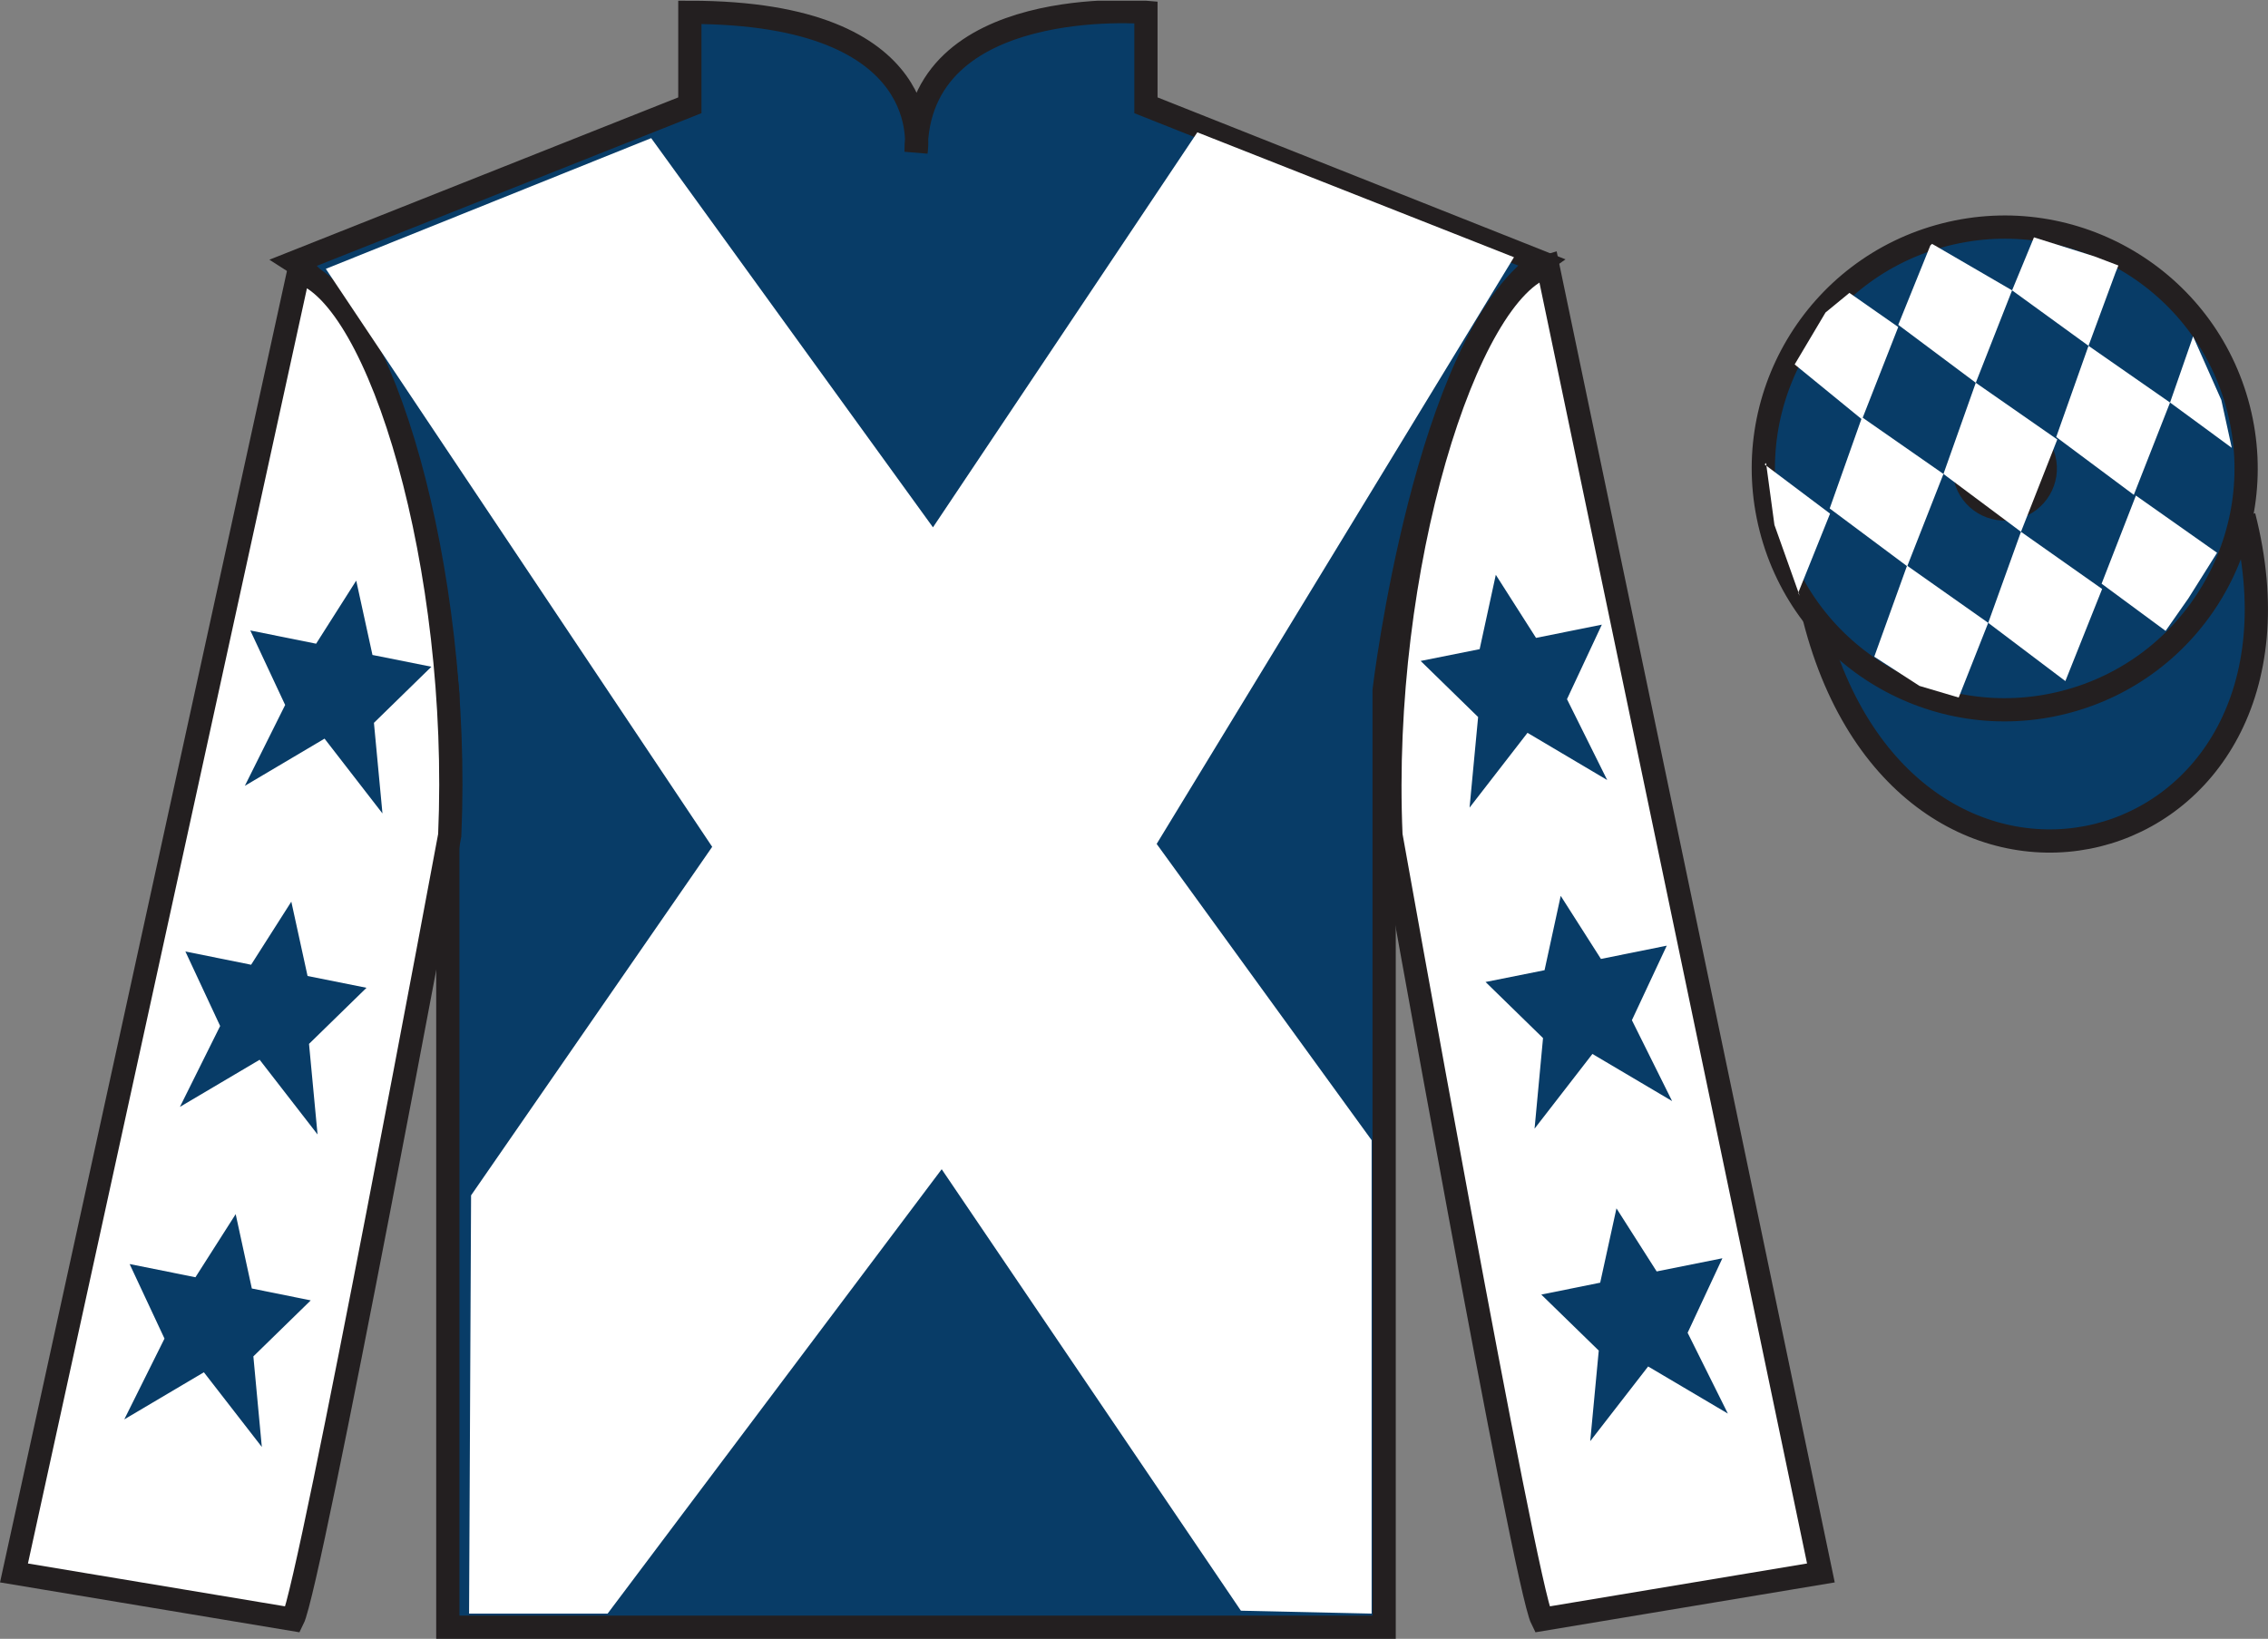 <?xml version="1.0" encoding="UTF-8"?>
<svg xmlns="http://www.w3.org/2000/svg" xmlns:xlink="http://www.w3.org/1999/xlink" width="97.59pt" height="70.53pt" viewBox="0 0 97.59 70.53" version="1.1">
<rect x="0" y="0" width="97.59" height="70.53" fill="#808080" stroke="none"/>
<defs>
<clipPath id="clip1">
  <path d="M 0 70.531 L 97.59 70.531 L 97.59 0.031 L 0 0.031 L 0 70.531 Z M 0 70.531 "/>
</clipPath>
</defs>
<g id="surface0">
<g clip-path="url(#clip1)" clip-rule="nonzero">
<path style="fill-rule:nonzero;fill:rgb(3.247%,23.717%,40.444%);fill-opacity:1;stroke-width:10;stroke-linecap:butt;stroke-linejoin:miter;stroke:rgb(13.73%,12.16%,12.549%);stroke-opacity:1;stroke-miterlimit:4;" d="M 780.703 439.245 C 820.391 283.62 1004.336 331.198 965.547 483.191 " transform="matrix(0.1,0,0,-0.1,0,70.53)"/>
<path style=" stroke:none;fill-rule:nonzero;fill:rgb(3.247%,23.717%,40.444%);fill-opacity:1;" d="M 12.684 11.281 C 12.684 11.281 17.77 14.531 19.27 29.863 C 19.27 29.863 19.27 44.863 19.27 70.031 L 59.559 70.031 L 59.559 29.695 C 59.559 29.695 61.352 14.695 66.309 11.281 L 49.309 4.531 L 49.309 0.531 C 49.309 0.531 39.418 -0.305 39.418 6.531 C 39.418 6.531 40.434 0.531 29.684 0.531 L 29.684 4.531 L 12.684 11.281 "/>
<path style="fill:none;stroke-width:10;stroke-linecap:butt;stroke-linejoin:miter;stroke:rgb(13.73%,12.16%,12.549%);stroke-opacity:1;stroke-miterlimit:4;" d="M 126.836 592.487 C 126.836 592.487 177.695 559.987 192.695 406.667 C 192.695 406.667 192.695 256.667 192.695 4.987 L 595.586 4.987 L 595.586 408.347 C 595.586 408.347 613.516 558.347 663.086 592.487 L 493.086 659.987 L 493.086 699.987 C 493.086 699.987 394.18 708.347 394.18 639.987 C 394.18 639.987 404.336 699.987 296.836 699.987 L 296.836 659.987 L 126.836 592.487 Z M 126.836 592.487 " transform="matrix(0.1,0,0,-0.1,0,70.53)"/>
<path style=" stroke:none;fill-rule:nonzero;fill:rgb(100%,100%,100%);fill-opacity:1;" d="M 12.602 69.695 C 13.352 68.195 19.352 35.945 19.352 35.945 C 19.852 24.445 16.352 12.695 12.852 11.695 L 0.602 67.695 L 12.602 69.695 "/>
<path style="fill:none;stroke-width:10;stroke-linecap:butt;stroke-linejoin:miter;stroke:rgb(13.73%,12.16%,12.549%);stroke-opacity:1;stroke-miterlimit:4;" d="M 126.016 8.347 C 133.516 23.347 193.516 345.847 193.516 345.847 C 198.516 460.847 163.516 578.347 128.516 588.347 L 6.016 28.347 L 126.016 8.347 Z M 126.016 8.347 " transform="matrix(0.1,0,0,-0.1,0,70.53)"/>
<path style=" stroke:none;fill-rule:nonzero;fill:rgb(100%,100%,100%);fill-opacity:1;" d="M 78.352 67.695 L 66.602 11.445 C 63.102 12.445 59.352 24.445 59.852 35.945 C 59.852 35.945 65.602 68.195 66.352 69.695 L 78.352 67.695 "/>
<path style="fill:none;stroke-width:10;stroke-linecap:butt;stroke-linejoin:miter;stroke:rgb(13.73%,12.16%,12.549%);stroke-opacity:1;stroke-miterlimit:4;" d="M 783.516 28.347 L 666.016 590.847 C 631.016 580.847 593.516 460.847 598.516 345.847 C 598.516 345.847 656.016 23.347 663.516 8.347 L 783.516 28.347 Z M 783.516 28.347 " transform="matrix(0.1,0,0,-0.1,0,70.53)"/>
<path style=" stroke:none;fill-rule:nonzero;fill:rgb(3.247%,23.717%,40.444%);fill-opacity:1;" d="M 88.828 30.223 C 94.387 28.805 97.742 23.148 96.324 17.594 C 94.906 12.035 89.25 8.68 83.691 10.098 C 78.137 11.516 74.781 17.172 76.199 22.727 C 77.613 28.285 83.27 31.641 88.828 30.223 "/>
<path style="fill:none;stroke-width:10;stroke-linecap:butt;stroke-linejoin:miter;stroke:rgb(13.73%,12.16%,12.549%);stroke-opacity:1;stroke-miterlimit:4;" d="M 888.281 403.073 C 943.867 417.253 977.422 473.816 963.242 529.362 C 949.062 584.948 892.5 618.503 836.914 604.323 C 781.367 590.144 747.812 533.581 761.992 478.034 C 776.133 422.448 832.695 388.894 888.281 403.073 Z M 888.281 403.073 " transform="matrix(0.1,0,0,-0.1,0,70.53)"/>
<path style=" stroke:none;fill-rule:nonzero;fill:rgb(100%,100%,100%);fill-opacity:1;" d="M 28.02 5.945 L 40.145 22.695 L 51.52 5.695 L 65.145 11.07 L 49.77 36.32 L 59.02 49.07 L 59.02 69.445 L 53.395 69.32 L 40.52 50.32 L 26.145 69.445 L 20.184 69.445 L 20.27 51.445 L 30.645 36.445 L 14.02 11.57 L 28.02 5.945 "/>
<path style="fill:none;stroke-width:10;stroke-linecap:butt;stroke-linejoin:miter;stroke:rgb(13.73%,12.16%,12.549%);stroke-opacity:1;stroke-miterlimit:4;" d="M 866.914 486.784 C 876.25 489.167 881.914 498.659 879.531 507.995 C 877.148 517.37 867.656 522.995 858.281 520.612 C 848.945 518.23 843.32 508.738 845.703 499.363 C 848.086 490.027 857.578 484.402 866.914 486.784 Z M 866.914 486.784 " transform="matrix(0.1,0,0,-0.1,0,70.53)"/>
<path style=" stroke:none;fill-rule:nonzero;fill:rgb(3.247%,23.717%,40.444%);fill-opacity:1;" d="M 12.535 38.805 L 10.805 41.52 L 7.977 40.949 L 9.473 44.156 L 7.742 47.637 L 11.172 45.609 L 13.664 48.824 L 13.297 44.926 L 15.77 42.512 L 13.234 42.004 L 12.535 38.805 "/>
<path style=" stroke:none;fill-rule:nonzero;fill:rgb(3.247%,23.717%,40.444%);fill-opacity:1;" d="M 10.141 52.254 L 8.41 54.969 L 5.578 54.402 L 7.078 57.609 L 5.348 61.086 L 8.773 59.059 L 11.266 62.273 L 10.902 58.375 L 13.371 55.965 L 10.836 55.453 L 10.141 52.254 "/>
<path style=" stroke:none;fill-rule:nonzero;fill:rgb(3.247%,23.717%,40.444%);fill-opacity:1;" d="M 15.328 24.988 L 13.602 27.703 L 10.77 27.133 L 12.27 30.34 L 10.535 33.82 L 13.965 31.789 L 16.457 35.008 L 16.09 31.109 L 18.562 28.695 L 16.027 28.188 L 15.328 24.988 "/>
<path style=" stroke:none;fill-rule:nonzero;fill:rgb(3.247%,23.717%,40.444%);fill-opacity:1;" d="M 67.156 38.555 L 68.887 41.27 L 71.719 40.699 L 70.219 43.906 L 71.949 47.387 L 68.52 45.359 L 66.031 48.574 L 66.395 44.676 L 63.922 42.262 L 66.461 41.754 L 67.156 38.555 "/>
<path style=" stroke:none;fill-rule:nonzero;fill:rgb(3.247%,23.717%,40.444%);fill-opacity:1;" d="M 69.555 52.004 L 71.285 54.719 L 74.113 54.152 L 72.617 57.359 L 74.348 60.836 L 70.918 58.809 L 68.426 62.023 L 68.793 58.125 L 66.32 55.715 L 68.855 55.203 L 69.555 52.004 "/>
<path style=" stroke:none;fill-rule:nonzero;fill:rgb(3.247%,23.717%,40.444%);fill-opacity:1;" d="M 64.363 24.738 L 66.094 27.453 L 68.926 26.883 L 67.426 30.09 L 69.156 33.57 L 65.727 31.539 L 63.234 34.758 L 63.602 30.859 L 61.129 28.445 L 63.668 27.938 L 64.363 24.738 "/>
<path style=" stroke:none;fill-rule:nonzero;fill:rgb(100%,100%,100%);fill-opacity:1;" d="M 79.578 12.605 L 78.551 13.449 L 77.223 15.684 L 80.121 18.051 L 81.68 14.074 L 79.578 12.605 "/>
<path style=" stroke:none;fill-rule:nonzero;fill:rgb(100%,100%,100%);fill-opacity:1;" d="M 83.273 10.574 L 83.133 10.496 L 83.062 10.562 L 81.68 13.98 L 85.016 16.473 L 86.578 12.496 L 83.273 10.574 "/>
<path style=" stroke:none;fill-rule:nonzero;fill:rgb(100%,100%,100%);fill-opacity:1;" d="M 90.113 11.031 L 87.52 10.215 L 86.578 12.496 L 89.867 14.883 L 91.027 11.738 L 91.152 11.426 L 90.113 11.031 "/>
<path style=" stroke:none;fill-rule:nonzero;fill:rgb(100%,100%,100%);fill-opacity:1;" d="M 80.121 17.957 L 78.73 21.883 L 82.066 24.371 L 83.625 20.398 L 80.121 17.957 "/>
<path style=" stroke:none;fill-rule:nonzero;fill:rgb(100%,100%,100%);fill-opacity:1;" d="M 85.016 16.473 L 83.625 20.398 L 86.961 22.887 L 88.523 18.914 L 85.016 16.473 "/>
<path style=" stroke:none;fill-rule:nonzero;fill:rgb(100%,100%,100%);fill-opacity:1;" d="M 89.867 14.883 L 88.477 18.809 L 91.816 21.297 L 93.375 17.324 L 89.867 14.883 "/>
<path style=" stroke:none;fill-rule:nonzero;fill:rgb(100%,100%,100%);fill-opacity:1;" d="M 82.059 24.344 L 80.648 28.262 L 82.594 29.52 L 84.281 30.02 L 85.551 26.805 L 82.059 24.344 "/>
<path style=" stroke:none;fill-rule:nonzero;fill:rgb(100%,100%,100%);fill-opacity:1;" d="M 86.961 22.887 L 85.551 26.805 L 88.871 29.312 L 90.453 25.348 L 86.961 22.887 "/>
<path style=" stroke:none;fill-rule:nonzero;fill:rgb(100%,100%,100%);fill-opacity:1;" d="M 91.906 21.328 L 90.43 25.121 L 93.184 27.152 L 94.168 25.746 L 95.398 23.789 L 91.906 21.328 "/>
<path style=" stroke:none;fill-rule:nonzero;fill:rgb(100%,100%,100%);fill-opacity:1;" d="M 75.93 19.988 L 75.992 19.926 L 76.352 22.59 L 77.438 25.641 L 77.375 25.516 L 78.746 22.105 L 75.93 19.988 "/>
<path style=" stroke:none;fill-rule:nonzero;fill:rgb(100%,100%,100%);fill-opacity:1;" d="M 94.367 14.477 L 94.367 14.477 L 93.375 17.324 L 96.031 19.273 L 95.582 17.215 L 94.367 14.477 "/>
</g>
</g>
</svg>
